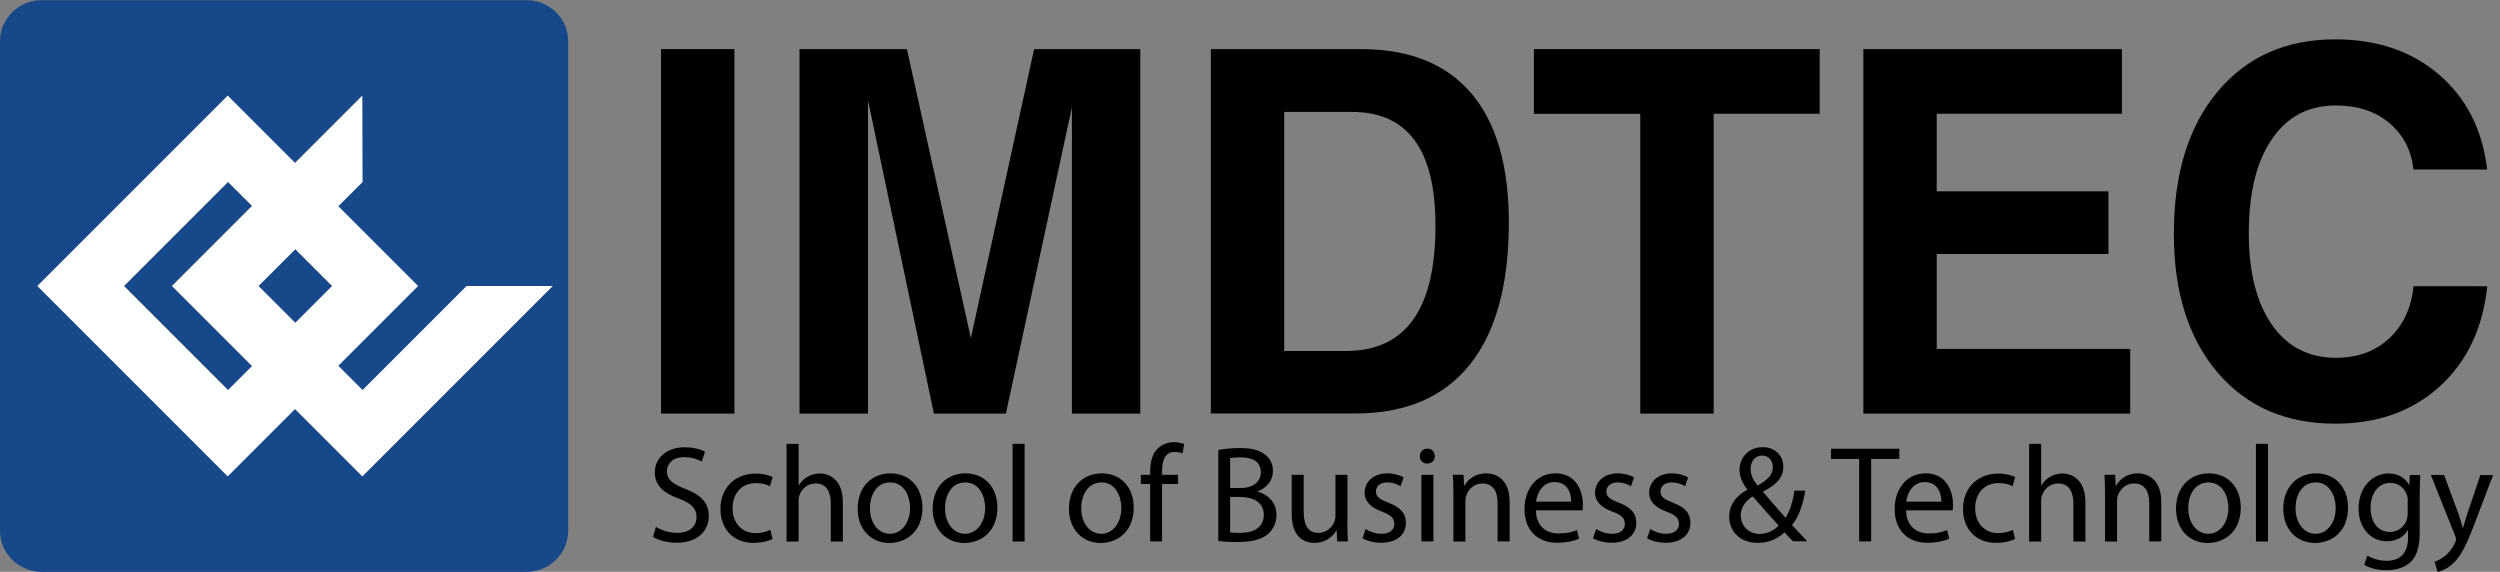<?xml version="1.0" encoding="utf-8"?>
<!-- Generator: Adobe Illustrator 19.0.0, SVG Export Plug-In . SVG Version: 6.00 Build 0)  -->
<svg version="1.1" id="Calque_1" xmlns="http://www.w3.org/2000/svg" xmlns:xlink="http://www.w3.org/1999/xlink" x="0px" y="0px"
	 viewBox="1655.5 2.7 2204.5 504.2" style="enable-background:new 1655.5 2.7 2204.5 504.2;" xml:space="preserve">
<rect x="1655.5" y="2.7" width="2204.5" height="504.2" fill="#808080" stroke="none"/>
<style type="text/css">
	.st0{fill:#17488A;}
	.st1{fill:#FFFFFF;}
	.st2{display:none;}
	.st3{display:inline;}
</style>
<g>
	<path d="M2238.4,367.4V46h32.2h32.5v321.4h-32.2H2238.4z"/>
	<path d="M2420.8,367.4h-30h-30.3V46h47.2h47.5l56.4,254.8L2567.4,46h46.8h46.8v321.4h-30h-30.3V97.3l-58.2,270.1h-31.7H2479
		l-58.1-276.2V367.4z"/>
	<path d="M2723.2,367.4V46h32.2h100.3c42.6,0,75,13,97.1,38.9c22.1,26,33.2,63.9,33.2,113.8c0,55.1-11.5,97-34.5,125.6
		c-23,28.7-56.7,43-101.1,43h-95H2723.2z M2787.9,312.2h54.5c26.3,0,46.1-9.2,59.2-27.6c13.2-18.4,19.7-46.1,19.7-82.9
		c0-33.5-6.1-58.6-18.4-75.3s-30.7-25-55.2-25h-59.8V312.2z"/>
	<path d="M3101.9,367.4V103.1h-93.8V74.7V46h252v28.4v28.6h-93.5v264.4h-32.5H3101.9z"/>
	<path d="M3298.6,367.4V46h228v28.4v28.6h-163.3v68.4h151.4v27.4v27.9h-151.4v83.7h170.6v28.4v28.6H3298.6z"/>
	<path d="M3848.8,254.9c-3.9,37.2-17.9,66.7-42,88.6c-24.2,21.9-54.8,32.8-92,32.8c-43.6,0-78.3-15.1-103.9-45.2
		c-25.7-30.2-38.5-70.9-38.5-122.4c0-52.6,12.8-94.3,38.5-125.1c25.7-30.8,60.3-46.2,103.9-46.2c36.7,0,67.1,10.3,91.3,31
		c24.2,20.7,38.4,48.6,42.6,83.8h-64.9c-2.1-17.3-9.3-31-21.6-41.2s-27.9-15.3-47-15.3c-24.1,0-42.9,9.9-56.4,29.8
		c-13.6,19.9-20.3,47.5-20.3,82.8c0,34.3,6.8,61.2,20.3,80.7c13.6,19.4,32.4,29.2,56.4,29.2c19.1,0,34.7-5.6,47-17
		s19.5-26.7,21.6-46.1H3848.8z"/>
</g>
<path class="st0" d="M1655.5,38.9c0-19.9,16.6-36.1,37-36.1h427c20.5,0,37,16.2,37,36.1v432c0,19.9-16.6,36.1-37,36.1h-427
	c-20.4,0-37-16.2-37-36.1L1655.5,38.9L1655.5,38.9z"/>
<g>
	<path class="st1" d="M1856.3,87l-167.9,167.9l167.9,167.9l167.9-167.9L1856.3,87z M1764.9,254.9l91.7-91.7l91.7,91.7l-91.7,91.7
		L1764.9,254.9z"/>
	<path class="st1" d="M2066.9,254.9l-91.7,91.7l-91.7-91.7l91.7-91.7L1975,87l-167.9,167.9L1975,422.8l167.9-167.9H2066.9z"/>
</g>
<g class="st2">
	<g class="st3">
		<path d="M2289.8,475.8c-3.7,1.8-11,3.7-20.5,3.7c-21.9,0-38.3-13.8-38.3-39.2c0-24.3,16.4-40.7,40.5-40.7c9.7,0,15.8,2.1,18.4,3.5
			l-2.4,8.2c-3.8-1.8-9.2-3.2-15.6-3.2c-18.2,0-30.2,11.6-30.2,32c0,19,10.9,31.2,29.8,31.2c6.1,0,12.3-1.3,16.3-3.2L2289.8,475.8z"
			/>
		<path d="M2306.4,452.3c0.2,13.7,9,19.3,19.1,19.3c7.2,0,11.6-1.3,15.4-2.9l1.7,7.2c-3.6,1.6-9.7,3.5-18.5,3.5
			c-17.1,0-27.4-11.3-27.4-28.1s9.9-30,26.1-30c18.2,0,23,16,23,26.2c0,2.1-0.2,3.7-0.3,4.7H2306.4z M2336,445.1
			c0.1-6.4-2.6-16.4-14-16.4c-10.2,0-14.7,9.4-15.5,16.4H2336z"/>
		<path d="M2358.4,440c0-6.6-0.1-12.2-0.5-17.4h8.9l0.3,10.9h0.5c2.5-7.5,8.6-12.2,15.4-12.2c1.1,0,2,0.1,2.9,0.3v9.5
			c-1-0.2-2.1-0.3-3.5-0.3c-7.1,0-12.2,5.4-13.6,13c-0.2,1.4-0.5,3-0.5,4.7v29.7h-10V440z"/>
		<path d="M2410.9,406.6v16h14.5v7.7h-14.5v30c0,6.9,2,10.8,7.6,10.8c2.6,0,4.6-0.3,5.9-0.7l0.5,7.6c-2,0.8-5.1,1.4-9,1.4
			c-4.7,0-8.5-1.5-10.9-4.3c-2.9-3-3.9-7.9-3.9-14.5v-30.4h-8.6v-7.7h8.6v-13.3L2410.9,406.6z"/>
		<path d="M2448.1,407c0.1,3.5-2.4,6.2-6.4,6.2c-3.6,0-6.1-2.8-6.1-6.2c0-3.6,2.6-6.3,6.3-6.3C2445.6,400.7,2448.1,403.4,2448.1,407
			z M2436.8,478.3v-55.7h10.1v55.7H2436.8z"/>
		<path d="M2464.7,478.3v-48h-7.8v-7.7h7.8v-3c0-14.7,8.6-24.3,24.3-24.3c5.2,0,11.3,1.6,14.1,3.7l-2.9,7.7
			c-2.4-1.7-6.8-3.2-11.7-3.2c-10.7,0-13.8,7.5-13.8,16.3v2.8h32.3v55.7h-10v-48h-22.3v48H2464.7z"/>
		<path d="M2563.5,476.2c-2.6,1.4-8.5,3.2-16,3.2c-16.8,0-27.7-11.4-27.7-28.4c0-17.1,11.7-29.6,29.9-29.6c6,0,11.3,1.5,14,2.9
			l-2.3,7.8c-2.4-1.4-6.2-2.6-11.7-2.6c-12.8,0-19.7,9.4-19.7,21c0,12.9,8.3,20.8,19.3,20.8c5.8,0,9.5-1.5,12.4-2.8L2563.5,476.2z"
			/>
		<path d="M2606.2,478.3l-0.8-7h-0.3c-3.1,4.4-9.1,8.3-17,8.3c-11.3,0-17-7.9-17-16c0-13.5,12-20.8,33.5-20.7v-1.1
			c0-4.6-1.3-12.9-12.7-12.9c-5.2,0-10.6,1.6-14.5,4.1l-2.3-6.7c4.6-3,11.3-4.9,18.3-4.9c17,0,21.2,11.6,21.2,22.8v20.8
			c0,4.8,0.2,9.5,0.9,13.3H2606.2z M2604.7,449.9c-11-0.2-23.6,1.7-23.6,12.5c0,6.6,4.4,9.7,9.5,9.7c7.2,0,11.8-4.6,13.5-9.3
			c0.3-1,0.6-2.2,0.6-3.2V449.9z"/>
		<path d="M2642.5,406.6v16h14.5v7.7h-14.5v30c0,6.9,2,10.8,7.6,10.8c2.6,0,4.6-0.3,5.9-0.7l0.5,7.6c-2,0.8-5.1,1.4-9,1.4
			c-4.7,0-8.5-1.5-10.9-4.3c-2.9-3-3.9-7.9-3.9-14.5v-30.4h-8.6v-7.7h8.6v-13.3L2642.5,406.6z"/>
		<path d="M2679.7,407c0.1,3.5-2.4,6.2-6.4,6.2c-3.6,0-6.1-2.8-6.1-6.2c0-3.6,2.6-6.3,6.3-6.3C2677.2,400.7,2679.7,403.4,2679.7,407
			z M2668.4,478.3v-55.7h10.1v55.7H2668.4z"/>
		<path d="M2745.7,450c0,20.6-14.3,29.6-27.7,29.6c-15.1,0-26.7-11-26.7-28.6c0-18.6,12.2-29.6,27.6-29.6
			C2734.9,421.4,2745.7,433,2745.7,450z M2701.5,450.6c0,12.2,7,21.4,16.9,21.4c9.7,0,16.9-9.1,16.9-21.6c0-9.4-4.7-21.4-16.7-21.4
			C2706.7,429,2701.5,440,2701.5,450.6z"/>
		<path d="M2758.4,437.7c0-5.8-0.1-10.5-0.5-15.1h9l0.6,9.2h0.2c2.8-5.3,9.2-10.5,18.4-10.5c7.7,0,19.7,4.6,19.7,23.7v33.2h-10.1
			v-32.1c0-9-3.3-16.4-12.9-16.4c-6.7,0-11.8,4.7-13.6,10.4c-0.5,1.3-0.7,3-0.7,4.7v33.5h-10.1V437.7z"/>
		<path d="M2912.3,444.2c-0.6-10.8-1.3-23.8-1.2-33.5h-0.3c-2.6,9.1-5.9,18.7-9.8,29.4l-13.7,37.6h-7.6l-12.5-36.9
			c-3.7-10.9-6.8-20.9-9-30.1h-0.2c-0.2,9.7-0.8,22.7-1.5,34.3l-2.1,33.2h-9.5l5.4-77.5h12.8l13.2,37.5c3.2,9.5,5.9,18.1,7.8,26.1
			h0.3c2-7.8,4.7-16.3,8.2-26.1l13.8-37.5h12.8l4.8,77.5h-9.8L2912.3,444.2z"/>
		<path d="M2970.6,478.3l-0.8-7h-0.3c-3.1,4.4-9.1,8.3-17,8.3c-11.3,0-17-7.9-17-16c0-13.5,12-20.8,33.5-20.7v-1.1
			c0-4.6-1.3-12.9-12.7-12.9c-5.2,0-10.6,1.6-14.5,4.1l-2.3-6.7c4.6-3,11.3-4.9,18.3-4.9c17,0,21.2,11.6,21.2,22.8v20.8
			c0,4.8,0.2,9.5,0.9,13.3H2970.6z M2969.1,449.9c-11-0.2-23.6,1.7-23.6,12.5c0,6.6,4.4,9.7,9.5,9.7c7.2,0,11.8-4.6,13.5-9.3
			c0.3-1,0.6-2.2,0.6-3.2V449.9z"/>
		<path d="M2995.2,437.7c0-5.8-0.1-10.5-0.5-15.1h9l0.6,9.2h0.2c2.8-5.3,9.2-10.5,18.4-10.5c7.7,0,19.7,4.6,19.7,23.7v33.2h-10.1
			v-32.1c0-9-3.3-16.4-12.9-16.4c-6.7,0-11.8,4.7-13.6,10.4c-0.5,1.3-0.7,3-0.7,4.7v33.5h-10.1V437.7z"/>
		<path d="M3089.9,478.3l-0.8-7h-0.3c-3.1,4.4-9.1,8.3-17,8.3c-11.3,0-17-7.9-17-16c0-13.5,12-20.8,33.5-20.7v-1.1
			c0-4.6-1.3-12.9-12.7-12.9c-5.2,0-10.6,1.6-14.5,4.1l-2.3-6.7c4.6-3,11.3-4.9,18.3-4.9c17,0,21.2,11.6,21.2,22.8v20.8
			c0,4.8,0.2,9.5,0.9,13.3H3089.9z M3088.4,449.9c-11-0.2-23.6,1.7-23.6,12.5c0,6.6,4.4,9.7,9.5,9.7c7.2,0,11.8-4.6,13.5-9.3
			c0.3-1,0.6-2.2,0.6-3.2V449.9z"/>
		<path d="M3162.4,422.6c-0.2,4-0.5,8.5-0.5,15.3v32.3c0,12.8-2.5,20.6-7.9,25.4c-5.4,5.1-13.2,6.7-20.2,6.7c-6.7,0-14-1.6-18.5-4.6
			l2.5-7.7c3.7,2.3,9.4,4.4,16.3,4.4c10.4,0,17.9-5.4,17.9-19.4v-6.2h-0.2c-3.1,5.2-9.1,9.3-17.7,9.3c-13.8,0-23.7-11.7-23.7-27.1
			c0-18.9,12.3-29.6,25.1-29.6c9.7,0,15,5.1,17.4,9.7h0.2l0.5-8.4H3162.4z M3152,444.6c0-1.7-0.1-3.2-0.6-4.6
			c-1.8-5.9-6.8-10.7-14.1-10.7c-9.7,0-16.6,8.2-16.6,21c0,10.9,5.5,20,16.4,20c6.2,0,11.8-3.9,14-10.4c0.6-1.7,0.8-3.7,0.8-5.4
			V444.6z"/>
		<path d="M3184.4,452.3c0.2,13.7,9,19.3,19.1,19.3c7.2,0,11.6-1.3,15.4-2.9l1.7,7.2c-3.6,1.6-9.7,3.5-18.5,3.5
			c-17.1,0-27.4-11.3-27.4-28.1s9.9-30,26.1-30c18.2,0,23,16,23,26.2c0,2.1-0.2,3.7-0.3,4.7H3184.4z M3214.1,445.1
			c0.1-6.4-2.6-16.4-14-16.4c-10.2,0-14.7,9.4-15.5,16.4H3214.1z"/>
		<path d="M3236.4,437.7c0-5.8-0.1-10.5-0.5-15.1h8.9l0.5,9h0.3c3.1-5.3,8.3-10.2,17.5-10.2c7.6,0,13.3,4.6,15.8,11.2h0.2
			c1.7-3.1,3.9-5.5,6.2-7.2c3.3-2.5,7-3.9,12.3-3.9c7.4,0,18.3,4.8,18.3,24.2v32.8h-9.9v-31.5c0-10.7-3.9-17.1-12.1-17.1
			c-5.8,0-10.2,4.3-12,9.2c-0.5,1.4-0.8,3.2-0.8,5.1v34.4h-9.9v-33.4c0-8.9-3.9-15.3-11.6-15.3c-6.3,0-10.9,5.1-12.5,10.1
			c-0.6,1.5-0.8,3.2-0.8,4.9v33.6h-9.9V437.7z"/>
		<path d="M3337.9,452.3c0.2,13.7,9,19.3,19.1,19.3c7.2,0,11.6-1.3,15.4-2.9l1.7,7.2c-3.6,1.6-9.7,3.5-18.5,3.5
			c-17.1,0-27.4-11.3-27.4-28.1s9.9-30,26.1-30c18.2,0,23,16,23,26.2c0,2.1-0.2,3.7-0.3,4.7H3337.9z M3367.6,445.1
			c0.1-6.4-2.6-16.4-14-16.4c-10.2,0-14.7,9.4-15.5,16.4H3367.6z"/>
		<path d="M3389.9,437.7c0-5.8-0.1-10.5-0.5-15.1h9l0.6,9.2h0.2c2.8-5.3,9.2-10.5,18.4-10.5c7.7,0,19.7,4.6,19.7,23.7v33.2h-10.1
			v-32.1c0-9-3.3-16.4-12.9-16.4c-6.7,0-11.8,4.7-13.6,10.4c-0.5,1.3-0.7,3-0.7,4.7v33.5h-10.1V437.7z"/>
		<path d="M3465.4,406.6v16h14.5v7.7h-14.5v30c0,6.9,2,10.8,7.6,10.8c2.6,0,4.6-0.3,5.9-0.7l0.5,7.6c-2,0.8-5.1,1.4-9,1.4
			c-4.7,0-8.5-1.5-10.9-4.3c-2.9-3-3.9-7.9-3.9-14.5v-30.4h-8.6v-7.7h8.6v-13.3L3465.4,406.6z"/>
		<path d="M3514.7,466.1c4.5,2.8,11,5.1,17.9,5.1c10.2,0,16.2-5.4,16.2-13.2c0-7.2-4.1-11.4-14.6-15.4c-12.7-4.5-20.5-11-20.5-22
			c0-12.1,10-21,25.1-21c7.9,0,13.7,1.8,17.1,3.8l-2.8,8.2c-2.5-1.4-7.7-3.7-14.7-3.7c-10.6,0-14.6,6.3-14.6,11.6
			c0,7.2,4.7,10.8,15.4,15c13.1,5.1,19.8,11.4,19.8,22.8c0,12-8.9,22.3-27.1,22.3c-7.5,0-15.6-2.2-19.8-4.9L3514.7,466.1z"/>
		<path d="M3575.1,422.6l12.2,32.9c1.3,3.7,2.6,8.1,3.6,11.4h0.2c1-3.3,2.2-7.6,3.6-11.6l11-32.7h10.7l-15.2,39.7
			c-7.2,19.1-12.2,28.9-19.1,34.8c-4.9,4.4-9.9,6.1-12.4,6.6l-2.5-8.5c2.5-0.8,5.9-2.4,8.9-4.9c2.8-2.2,6.2-6.1,8.5-11.3
			c0.5-1,0.8-1.8,0.8-2.4c0-0.6-0.2-1.4-0.7-2.6l-20.6-51.3H3575.1z"/>
		<path d="M3623.6,467.9c3,2,8.3,4,13.3,4c7.4,0,10.8-3.7,10.8-8.3c0-4.8-2.9-7.5-10.3-10.2c-10-3.6-14.7-9.1-14.7-15.8
			c0-9,7.2-16.3,19.2-16.3c5.6,0,10.6,1.6,13.7,3.5l-2.5,7.4c-2.2-1.4-6.2-3.2-11.4-3.2c-6,0-9.3,3.5-9.3,7.6
			c0,4.6,3.3,6.7,10.6,9.4c9.7,3.7,14.6,8.5,14.6,16.8c0,9.8-7.6,16.7-20.8,16.7c-6.1,0-11.7-1.5-15.6-3.8L3623.6,467.9z"/>
		<path d="M3682.7,406.6v16h14.5v7.7h-14.5v30c0,6.9,2,10.8,7.6,10.8c2.6,0,4.6-0.3,5.9-0.7l0.5,7.6c-2,0.8-5.1,1.4-9,1.4
			c-4.7,0-8.5-1.5-10.9-4.3c-2.9-3-3.9-7.9-3.9-14.5v-30.4h-8.6v-7.7h8.6v-13.3L3682.7,406.6z"/>
		<path d="M3713.5,452.3c0.2,13.7,9,19.3,19.1,19.3c7.2,0,11.6-1.3,15.4-2.9l1.7,7.2c-3.6,1.6-9.7,3.5-18.5,3.5
			c-17.1,0-27.4-11.3-27.4-28.1s9.9-30,26.1-30c18.2,0,23,16,23,26.2c0,2.1-0.2,3.7-0.3,4.7H3713.5z M3743.2,445.1
			c0.1-6.4-2.6-16.4-14-16.4c-10.2,0-14.7,9.4-15.5,16.4H3743.2z"/>
		<path d="M3765.5,437.7c0-5.8-0.1-10.5-0.5-15.1h8.9l0.5,9h0.3c3.1-5.3,8.3-10.2,17.5-10.2c7.6,0,13.3,4.6,15.8,11.2h0.2
			c1.7-3.1,3.9-5.5,6.2-7.2c3.3-2.5,7-3.9,12.3-3.9c7.4,0,18.3,4.8,18.3,24.2v32.8h-9.9v-31.5c0-10.7-3.9-17.1-12.1-17.1
			c-5.8,0-10.2,4.3-12,9.2c-0.5,1.4-0.8,3.2-0.8,5.1v34.4h-9.9v-33.4c0-8.9-3.9-15.3-11.6-15.3c-6.3,0-10.9,5.1-12.5,10.1
			c-0.6,1.5-0.8,3.2-0.8,4.9v33.6h-9.9V437.7z"/>
	</g>
</g>
<g>
	<path d="M2233.9,467.3c4.7,2.9,11.6,5.3,18.8,5.3c10.7,0,17-5.7,17-13.9c0-7.6-4.3-12-15.3-16.2c-13.3-4.7-21.5-11.6-21.5-23.2
		c0-12.7,10.5-22.2,26.3-22.2c8.3,0,14.3,1.9,18,4l-2.9,8.6c-2.7-1.5-8.1-3.9-15.4-3.9c-11.1,0-15.3,6.7-15.3,12.2
		c0,7.6,4.9,11.4,16.2,15.8c13.7,5.3,20.7,12,20.7,24c0,12.6-9.3,23.5-28.5,23.5c-7.8,0-16.4-2.3-20.7-5.2L2233.9,467.3z"/>
	<path d="M2336.7,478c-2.8,1.5-8.9,3.4-16.8,3.4c-17.6,0-29.1-12-29.1-29.9c0-18.1,12.3-31.2,31.3-31.2c6.3,0,11.8,1.6,14.7,3
		l-2.4,8.2c-2.5-1.5-6.5-2.8-12.3-2.8c-13.4,0-20.6,9.9-20.6,22.2c0,13.6,8.7,21.9,20.3,21.9c6,0,10-1.6,13-2.9L2336.7,478z"/>
	<path d="M2349.1,394.1h10.6v36.6h0.2c1.7-3,4.3-5.7,7.6-7.5c3.1-1.8,6.9-3,10.8-3c7.8,0,20.4,4.8,20.4,25.1v34.9h-10.6v-33.7
		c0-9.5-3.5-17.5-13.5-17.5c-6.9,0-12.3,4.8-14.2,10.7c-0.6,1.5-0.7,3-0.7,5.1v35.4h-10.6V394.1z"/>
	<path d="M2468.9,450.3c0,21.7-14.9,31.2-29.1,31.2c-15.8,0-28-11.6-28-30.2c0-19.6,12.8-31.2,28.9-31.2
		C2457.5,420.1,2468.9,432.4,2468.9,450.3z M2422.6,450.9c0,12.9,7.4,22.5,17.7,22.5c10.1,0,17.7-9.6,17.7-22.8
		c0-9.9-4.9-22.5-17.5-22.5C2428,428.1,2422.6,439.8,2422.6,450.9z"/>
	<path d="M2535,450.3c0,21.7-14.9,31.2-29.1,31.2c-15.8,0-28-11.6-28-30.2c0-19.6,12.8-31.2,28.9-31.2
		C2523.7,420.1,2535,432.4,2535,450.3z M2488.8,450.9c0,12.9,7.4,22.5,17.7,22.5c10.1,0,17.7-9.6,17.7-22.8
		c0-9.9-4.9-22.5-17.5-22.5C2494.2,428.1,2488.8,439.8,2488.8,450.9z"/>
	<path d="M2548.4,394.1h10.6v86.1h-10.6V394.1z"/>
	<path d="M2655.2,450.3c0,21.7-14.9,31.2-29.1,31.2c-15.8,0-28-11.6-28-30.2c0-19.6,12.8-31.2,28.9-31.2
		C2643.9,420.1,2655.2,432.4,2655.2,450.3z M2608.9,450.9c0,12.9,7.4,22.5,17.7,22.5c10.1,0,17.7-9.6,17.7-22.8
		c0-9.9-4.9-22.5-17.5-22.5C2614.4,428.1,2608.9,439.8,2608.9,450.9z"/>
	<path d="M2669.7,480.1v-50.6h-8.2v-8.1h8.2v-2.8c0-8.2,1.8-15.8,6.8-20.5c4-3.9,9.3-5.5,14.2-5.5c3.7,0,7,0.8,9,1.7l-1.4,8.2
		c-1.6-0.7-3.7-1.3-6.8-1.3c-9,0-11.3,8-11.3,17v3.2h14.1v8.1h-14.1v50.6H2669.7z"/>
	<path d="M2729.7,399.5c4.6-1,11.8-1.7,19.2-1.7c10.5,0,17.2,1.8,22.3,5.9c4.2,3.2,6.8,8,6.8,14.4c0,7.9-5.2,14.8-13.7,17.9v0.2
		c7.7,1.9,16.8,8.4,16.8,20.5c0,7-2.8,12.4-6.9,16.4c-5.7,5.2-14.8,7.6-28.1,7.6c-7.2,0-12.8-0.5-16.3-1V399.5z M2740.2,433h9.5
		c11.1,0,17.6-5.8,17.6-13.7c0-9.6-7.2-13.3-17.8-13.3c-4.8,0-7.6,0.4-9.3,0.7V433z M2740.2,472.1c2,0.4,5.1,0.5,8.8,0.5
		c10.8,0,20.9-4,20.9-15.9c0-11.2-9.5-15.8-21-15.8h-8.7V472.1z"/>
	<path d="M2843.6,464.1c0,6.1,0.1,11.4,0.5,16h-9.4l-0.6-9.6h-0.2c-2.8,4.7-8.9,10.9-19.3,10.9c-9.2,0-20.1-5.1-20.1-25.7v-34.3
		h10.6v32.5c0,11.2,3.4,18.7,13,18.7c7.1,0,12.1-5,14-9.7c0.6-1.6,1-3.5,1-5.5v-36h10.6V464.1z"/>
	<path d="M2859.7,469.2c3.1,2.1,8.7,4.2,14,4.2c7.7,0,11.3-3.9,11.3-8.7c0-5.1-3-7.9-10.8-10.8c-10.5-3.8-15.4-9.6-15.4-16.6
		c0-9.5,7.6-17.2,20.1-17.2c5.9,0,11.1,1.7,14.3,3.6l-2.7,7.8c-2.3-1.5-6.5-3.4-11.9-3.4c-6.3,0-9.8,3.6-9.8,8c0,4.8,3.5,7,11.1,9.9
		c10.1,3.9,15.3,9,15.3,17.7c0,10.3-8,17.6-21.8,17.6c-6.4,0-12.3-1.6-16.4-4L2859.7,469.2z"/>
	<path d="M2920.7,405c0.1,3.6-2.5,6.5-6.8,6.5c-3.7,0-6.4-2.9-6.4-6.5c0-3.8,2.8-6.7,6.6-6.7C2918.2,398.3,2920.7,401.2,2920.7,405z
		 M2908.9,480.1v-58.7h10.6v58.7H2908.9z"/>
	<path d="M2937.1,437.3c0-6.1-0.1-11-0.5-15.9h9.4l0.6,9.7h0.2c2.9-5.6,9.6-11,19.3-11c8.1,0,20.6,4.8,20.6,25v35h-10.6v-33.8
		c0-9.5-3.5-17.3-13.5-17.3c-7,0-12.4,5-14.2,10.9c-0.5,1.3-0.7,3.2-0.7,5v35.3h-10.6V437.3z"/>
	<path d="M3009.9,452.7c0.2,14.4,9.4,20.4,20,20.4c7.6,0,12.2-1.3,16.2-3l1.8,7.6c-3.7,1.7-10.1,3.6-19.4,3.6
		c-18,0-28.7-11.9-28.7-29.6s10.4-31.6,27.4-31.6c19,0,24.1,16.9,24.1,27.6c0,2.2-0.2,3.9-0.4,5H3009.9z M3041,445.1
		c0.1-6.8-2.8-17.3-14.7-17.3c-10.7,0-15.4,9.9-16.3,17.3H3041z"/>
	<path d="M3063,469.2c3.1,2.1,8.7,4.2,14,4.2c7.7,0,11.3-3.9,11.3-8.7c0-5.1-3-7.9-10.9-10.8c-10.5-3.8-15.4-9.6-15.4-16.6
		c0-9.5,7.6-17.2,20.1-17.2c5.9,0,11.1,1.7,14.3,3.6l-2.7,7.8c-2.3-1.5-6.5-3.4-11.9-3.4c-6.3,0-9.8,3.6-9.8,8c0,4.8,3.5,7,11.1,9.9
		c10.1,3.9,15.3,9,15.3,17.7c0,10.3-8,17.6-21.8,17.6c-6.4,0-12.3-1.6-16.4-4L3063,469.2z"/>
	<path d="M3110.7,469.2c3.1,2.1,8.7,4.2,14,4.2c7.7,0,11.3-3.9,11.3-8.7c0-5.1-3-7.9-10.9-10.8c-10.5-3.8-15.4-9.6-15.4-16.6
		c0-9.5,7.6-17.2,20.1-17.2c5.9,0,11.1,1.7,14.3,3.6l-2.7,7.8c-2.3-1.5-6.5-3.4-11.9-3.4c-6.3,0-9.8,3.6-9.8,8c0,4.8,3.5,7,11.1,9.9
		c10.1,3.9,15.3,9,15.3,17.7c0,10.3-8,17.6-21.8,17.6c-6.4,0-12.3-1.6-16.4-4L3110.7,469.2z"/>
	<path d="M3236.7,480.1c-2.3-2.3-4.5-4.6-7.6-8c-7,6.5-14.8,9.3-23.8,9.3c-15.8,0-25-10.7-25-22.9c0-11.2,6.6-18.8,15.9-23.9v-0.4
		c-4.2-5.3-6.8-11.3-6.8-17.1c0-9.9,7.1-20.1,20.6-20.1c10.1,0,18,6.8,18,17.3c0,8.6-4.9,15.4-17.8,21.8v0.4
		c6.9,8,14.6,17,19.8,22.8c3.7-5.7,6.3-13.6,7.8-23.9h9.6c-2.2,12.9-5.7,23-11.7,30.2c4.3,4.6,8.6,9.2,13.4,14.4H3236.7z
		 M3223.9,466.1c-4.8-5.3-13.9-15.3-22.9-25.7c-4.3,2.8-10.5,8-10.5,16.6c0,9.3,6.9,16.5,16.6,16.5
		C3214.1,473.5,3220.1,470.3,3223.9,466.1z M3199.2,416.2c0,5.8,2.7,10.3,6.1,14.7c8.2-4.7,13.5-9.1,13.5-16c0-5-2.8-10.5-9.4-10.5
		C3202.7,404.4,3199.2,409.9,3199.2,416.2z"/>
	<path d="M3294.8,407.4h-24.7v-9h60.2v9h-24.8v72.7h-10.6V407.4z"/>
	<path d="M3336.3,452.7c0.2,14.4,9.4,20.4,20,20.4c7.6,0,12.2-1.3,16.2-3l1.8,7.6c-3.7,1.7-10.1,3.6-19.4,3.6
		c-18,0-28.7-11.9-28.7-29.6s10.4-31.6,27.4-31.6c19,0,24.1,16.9,24.1,27.6c0,2.2-0.2,3.9-0.4,5H3336.3z M3367.4,445.1
		c0.1-6.8-2.8-17.3-14.7-17.3c-10.7,0-15.4,9.9-16.3,17.3H3367.4z"/>
	<path d="M3432.4,478c-2.8,1.5-8.9,3.4-16.8,3.4c-17.6,0-29.1-12-29.1-29.9c0-18.1,12.3-31.2,31.3-31.2c6.3,0,11.8,1.6,14.7,3
		l-2.4,8.2c-2.5-1.5-6.5-2.8-12.3-2.8c-13.4,0-20.6,9.9-20.6,22.2c0,13.6,8.7,21.9,20.3,21.9c6,0,10-1.6,13-2.9L3432.4,478z"/>
	<path d="M3444.8,394.1h10.6v36.6h0.2c1.7-3,4.3-5.7,7.6-7.5c3.1-1.8,6.9-3,10.8-3c7.8,0,20.4,4.8,20.4,25.1v34.9h-10.6v-33.7
		c0-9.5-3.5-17.5-13.5-17.5c-6.9,0-12.3,4.8-14.2,10.7c-0.6,1.5-0.7,3-0.7,5.1v35.4h-10.6V394.1z"/>
	<path d="M3511.7,437.3c0-6.1-0.1-11-0.5-15.9h9.4l0.6,9.7h0.2c2.9-5.6,9.6-11,19.3-11c8.1,0,20.6,4.8,20.6,25v35h-10.6v-33.8
		c0-9.5-3.5-17.3-13.5-17.3c-7,0-12.4,5-14.2,10.9c-0.5,1.3-0.7,3.2-0.7,5v35.3h-10.6V437.3z"/>
	<path d="M3631.4,450.3c0,21.7-14.9,31.2-29.1,31.2c-15.8,0-28-11.6-28-30.2c0-19.6,12.8-31.2,28.9-31.2
		C3620.1,420.1,3631.4,432.4,3631.4,450.3z M3585.1,450.9c0,12.9,7.4,22.5,17.7,22.5c10.1,0,17.7-9.6,17.7-22.8
		c0-9.9-4.9-22.5-17.5-22.5S3585.1,439.8,3585.1,450.9z"/>
	<path d="M3644.8,394.1h10.6v86.1h-10.6V394.1z"/>
	<path d="M3726,450.3c0,21.7-14.9,31.2-29.1,31.2c-15.8,0-28-11.6-28-30.2c0-19.6,12.8-31.2,28.9-31.2
		C3714.7,420.1,3726,432.4,3726,450.3z M3679.7,450.9c0,12.9,7.4,22.5,17.7,22.5c10.1,0,17.7-9.6,17.7-22.8
		c0-9.9-4.9-22.5-17.5-22.5S3679.7,439.8,3679.7,450.9z"/>
	<path d="M3789.7,421.5c-0.2,4.2-0.5,9-0.5,16.1v34.1c0,13.5-2.7,21.7-8.3,26.8c-5.7,5.3-13.9,7-21.2,7c-7,0-14.7-1.7-19.4-4.8
		l2.7-8.1c3.9,2.4,9.9,4.6,17.1,4.6c10.8,0,18.8-5.7,18.8-20.5v-6.5h-0.2c-3.3,5.5-9.5,9.8-18.6,9.8c-14.5,0-24.8-12.4-24.8-28.6
		c0-19.9,12.9-31.2,26.3-31.2c10.1,0,15.7,5.3,18.2,10.2h0.2l0.5-8.8H3789.7z M3778.7,444.6c0-1.8-0.1-3.4-0.6-4.8
		c-1.9-6.2-7.1-11.3-14.8-11.3c-10.1,0-17.4,8.6-17.4,22.2c0,11.5,5.8,21.1,17.2,21.1c6.5,0,12.4-4.1,14.7-10.9
		c0.6-1.8,0.8-3.9,0.8-5.7V444.6z"/>
	<path d="M3810.7,421.5l12.8,34.7c1.3,3.9,2.8,8.5,3.7,12h0.2c1.1-3.5,2.3-8,3.7-12.2l11.6-34.4h11.2l-15.9,41.8
		c-7.6,20.1-12.8,30.4-20,36.7c-5.2,4.6-10.4,6.4-13,6.9l-2.7-9c2.7-0.8,6.1-2.5,9.3-5.2c2.9-2.3,6.5-6.4,8.9-11.9
		c0.5-1.1,0.8-1.9,0.8-2.5c0-0.6-0.2-1.5-0.7-2.8l-21.6-54.1H3810.7z"/>
</g>
</svg>
